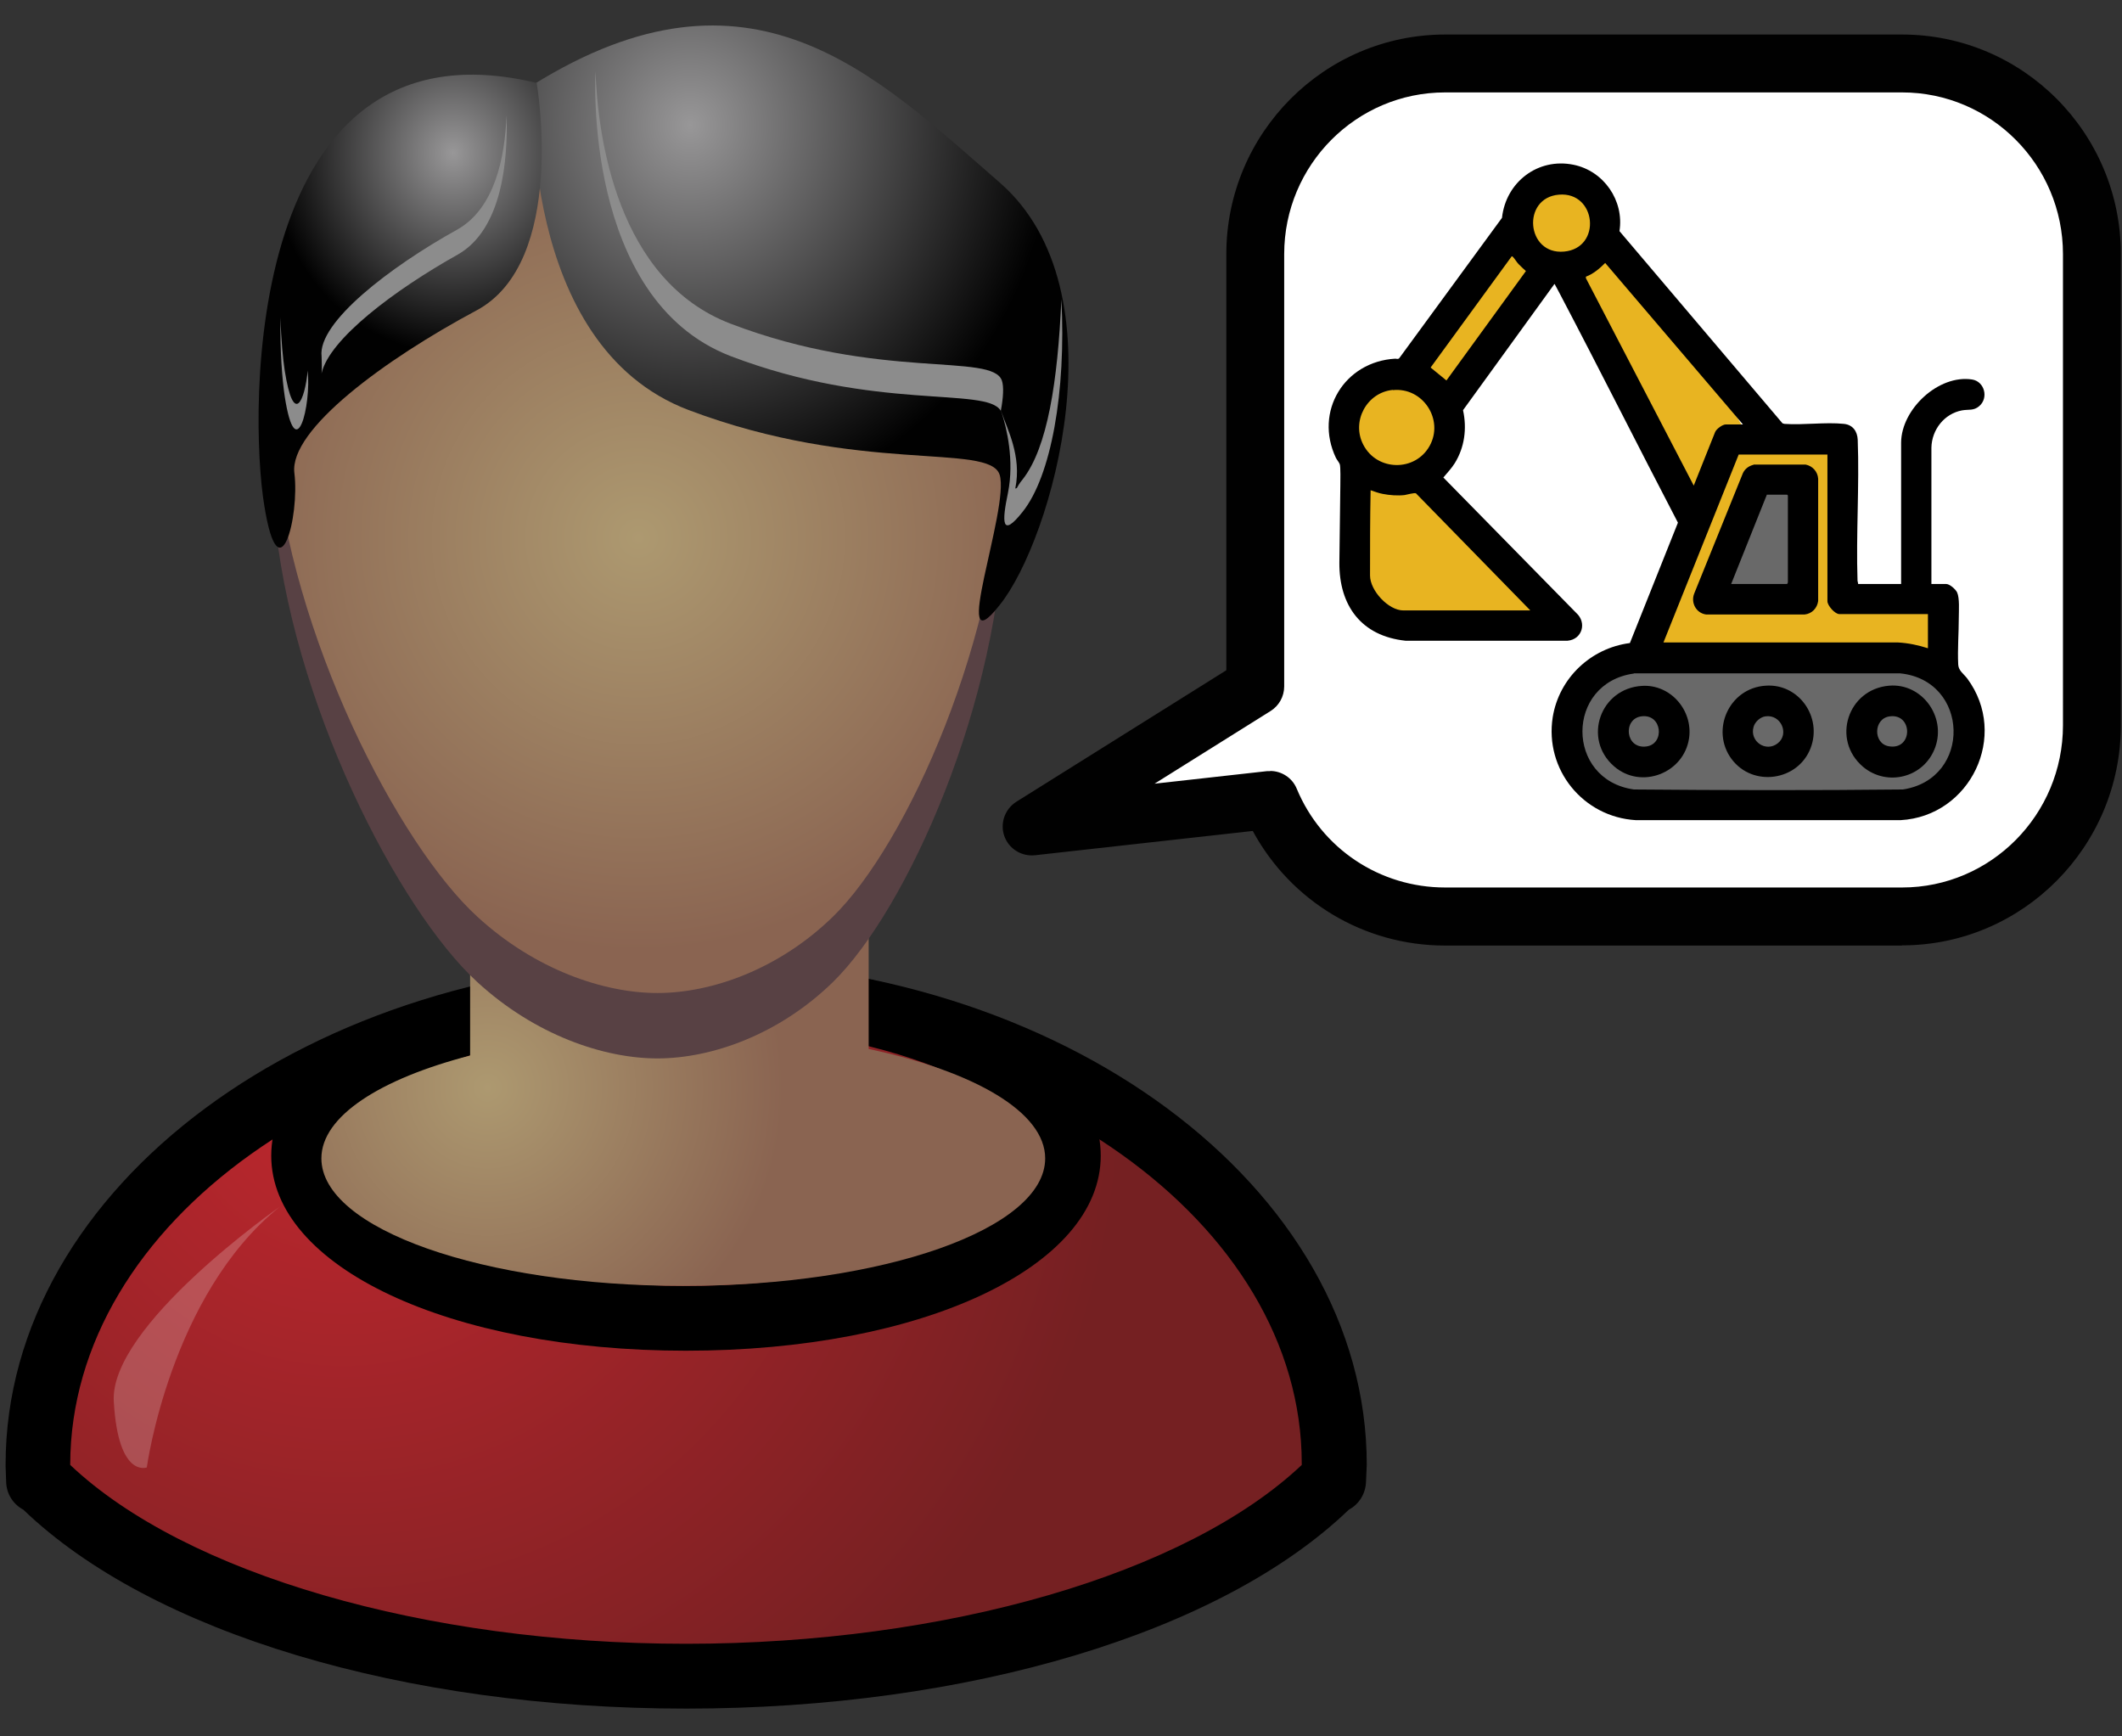 <?xml version="1.0" encoding="UTF-8"?>
<svg id="Layer_1" xmlns="http://www.w3.org/2000/svg" version="1.1" xmlns:xlink="http://www.w3.org/1999/xlink" viewBox="0 0 110 90">
  <rect x="0" y="0" width="110" height="90" fill="#333333" stroke="none"/>
  <!-- Generator: Adobe Illustrator 29.2.1, SVG Export Plug-In . SVG Version: 2.1.0 Build 116)  -->
  <defs>
    <style>
      .st0 {
        fill: url(#radial-gradient1);
      }

      .st0, .st1, .st2, .st3, .st4, .st5, .st6, .st7, .st8 {
        fill-rule: evenodd;
      }

      .st1 {
        fill: url(#radial-gradient3);
      }

      .st2 {
        fill: url(#radial-gradient2);
      }

      .st3 {
        fill: #584144;
      }

      .st4, .st8 {
        fill: #fff;
      }

      .st5 {
        fill: url(#radial-gradient4);
      }

      .st9 {
        fill: #e8b421;
      }

      .st10 {
        fill: #010101;
      }

      .st11 {
        fill: #696969;
      }

      .st6 {
        fill: #8c8c8c;
      }

      .st7 {
        fill: url(#radial-gradient);
      }

      .st8 {
        opacity: .2;
      }
    </style>
    <radialGradient id="radial-gradient" cx="17.77" cy="56.33" fx="17.77" fy="56.33" r="40.48" gradientUnits="userSpaceOnUse">
      <stop offset="0" stop-color="#bf272e"/>
      <stop offset="1" stop-color="#752022"/>
    </radialGradient>
    <radialGradient id="radial-gradient1" cx="25.27" cy="56.37" fx="25.27" fy="56.37" r="15.36" gradientUnits="userSpaceOnUse">
      <stop offset="0" stop-color="#ad9970"/>
      <stop offset="1" stop-color="#8a6451"/>
    </radialGradient>
    <radialGradient id="radial-gradient2" cx="33.09" cy="27.88" fx="33.09" fy="27.88" r="21.41" xlink:href="#radial-gradient1"/>
    <radialGradient id="radial-gradient3" cx="-110.42" cy="6.49" fx="-110.42" fy="6.49" r="19.98" gradientTransform="translate(139.57) scale(.94 1)" gradientUnits="userSpaceOnUse">
      <stop offset="0" stop-color="#989798"/>
      <stop offset="1" stop-color="#010101"/>
    </radialGradient>
    <radialGradient id="radial-gradient4" cx="-184.56" cy="7.93" fx="-184.56" fy="7.93" r="10.37" gradientTransform="translate(191.43) scale(.91 1)" xlink:href="#radial-gradient3"/>
  </defs>
  <g>
    <path class="st4" d="M65.07,13.17v22.41l-11.59,7.26,12.36-1.38c1.48,3.56,4.97,6.05,9.07,6.05h23.69c5.44,0,9.84-4.44,9.84-9.91V13.17c0-5.44-4.4-9.88-9.84-9.88h-23.69c-5.44,0-9.84,4.44-9.84,9.88Z"/>
    <path class="st10" d="M98.6,49.01h-23.69c-4.21,0-8-2.3-9.97-5.94l-11.3,1.26c-.69.07-1.35-.34-1.58-1-.23-.66.03-1.39.62-1.77l10.89-6.82V13.17c0-6.27,5.09-11.38,11.34-11.38h23.69c6.26,0,11.34,5.1,11.34,11.38v24.42c0,6.29-5.09,11.41-11.34,11.41ZM65.84,39.96c.6,0,1.15.36,1.38.92,1.29,3.11,4.31,5.12,7.69,5.12h23.69c4.6,0,8.34-3.77,8.34-8.41V13.17c0-4.62-3.74-8.38-8.34-8.38h-23.69c-4.6,0-8.34,3.76-8.34,8.38v22.41c0,.52-.27,1-.7,1.27l-6.02,3.77,5.83-.65c.06,0,.11,0,.17,0ZM65.07,35.58h0,0Z"/>
  </g>
  <path class="st7" d="M1.96,75.93l.03.84h.1c5.95,5.98,18.68,10.11,33.46,10.11s27.51-4.13,33.46-10.11h.1l.03-.84c0-13.51-15.05-24.46-33.6-24.46S1.96,62.42,1.96,75.93Z"/>
  <path d="M35.56,88.56c-14.64,0-27.73-3.94-34.35-10.31-.51-.27-.87-.8-.89-1.42l-.03-.84s0-.04,0-.07c0-14.41,15.83-26.14,35.28-26.14s35.28,11.73,35.28,26.14l-.04.91c-.03.62-.38,1.15-.89,1.42-6.62,6.37-19.71,10.31-34.35,10.31ZM3.64,75.93c5.96,5.64,18.4,9.27,31.92,9.27s25.95-3.63,31.92-9.27v-.07c0-12.49-14.32-22.71-31.92-22.71S3.67,63.35,3.64,75.9v.03Z"/>
  <path d="M35.56,70.01c-12.26,0-21.5-4.35-21.5-10.11s9.24-10.11,21.5-10.11,21.5,4.35,21.5,10.11-9.24,10.11-21.5,10.11ZM35.56,53.15c-10.38,0-18.14,3.57-18.14,6.75s7.76,6.75,18.14,6.75,18.14-3.56,18.14-6.75-7.76-6.75-18.14-6.75Z"/>
  <path class="st0" d="M45.03,54.38v-9.63h-20.66v9.96c-4.67,1.21-7.71,3.15-7.71,5.33,0,3.66,8.4,6.61,18.76,6.61s18.76-2.95,18.76-6.61c0-2.4-3.68-4.51-9.15-5.67Z"/>
  <g>
    <path class="st3" d="M24.74,50.9C16.64,43.47,2.16,7.66,32.5,7.66s18.28,35.81,10.68,43.24c-2.82,2.75-6.32,3.96-9.1,3.96s-6.35-1.21-9.34-3.96Z"/>
    <path class="st2" d="M24.74,47.51C16.64,40.11,2.16,4.3,32.5,4.3s18.28,35.81,10.68,43.21c-2.82,2.75-6.32,3.96-9.1,3.96s-6.35-1.21-9.34-3.96Z"/>
    <path class="st1" d="M27.64,4.39s-.82,13.5,8.05,16.86c8.87,3.36,15.6,1.68,16.13,3.36.54,1.71-2.67,10.15,0,6.75,2.71-3.36,6.45-16.29,0-21.9-6.45-5.61-12.89-12.1-24.18-5.07Z"/>
    <path class="st6" d="M30.87,3.71s-.69,11.79,7.01,14.75c7.49,2.86,13.24,1.58,13.99,2.82l.06.13c.25.77.66,2.46.32,4.14-.31,1.48-.35,2.38.76.98,1.48-1.85,2.26-6.22,2.01-11.02-.19,4.27-.72,7.7-2.01,9.34-.38.47-.22.44-.38.47.35-1.68-.44-3.13-.69-3.9l-.06-.13c.13-.67.16-1.25.06-1.55-.47-1.48-6.32,0-14.06-2.96-5.91-2.25-6.89-9.71-7.01-13.07Z"/>
    <path class="st5" d="M27.82,4.3s1.6,9.27-3.12,11.79c-4.72,2.52-9.72,6.18-9.44,8.43.28,2.25-.8,6.45-1.56,1.68-.8-4.77-1.07-25.56,14.13-21.9Z"/>
    <path class="st6" d="M14.54,16.45c-.03,1.75.09,3.23.22,4.1.58,3.73,1.38.44,1.19-1.34-.15,1.58-.73,2.92-1.19,0-.09-.6-.19-1.58-.22-2.76ZM16.67,19.35c.4-1.78,3.8-4.33,7.05-6.15,2.33-1.31,2.61-4.94,2.54-7.22-.09,2.18-.61,4.81-2.54,5.91-3.52,1.95-7.26,4.83-7.05,6.58,0,.27.03.57,0,.87Z"/>
  </g>
  <path class="st8" d="M14.5,62.55s-8.87,6.18-8.6,10.11c.23,3.97,1.71,3.4,1.71,3.4,0,0,1.21-8.94,6.89-13.51Z"/>
  <g>
    <path class="st11" d="M101.89,36.93c-.72-2.73-3.7-3.09-6.09-2.99-1.34.06-2.65.3-3.97.44-.07,0-.13,0-.2.01-.17-.07-.36-.1-.59-.08-1.31.09-2.62.19-3.94.16-1.36-.03-2.75-.33-4.04.25-2.39,1.08-2.26,4.08-.57,5.76.94.93,2.18,1.02,3.42,1.18,1.35.17,2.71.33,4.07.42,2.66.17,5.28-.13,7.93-.43,1.08-.12,2.17-.4,2.97-1.18.92-.9,1.33-2.29,1-3.54Z"/>
    <path class="st9" d="M99.79,31.23c-1.34-.48-2.69-.67-4.08-.63-.03-.1-.06-.15-.08-.14.05-.17.1-.35.16-.52.08-.36.12-.72.12-1.09,0-1.67-.43-3.41-.66-5.05-.06-.44-.55-.87-.97-.97-1.2-.27-2.42-.44-3.65-.51-.07,0-.14,0-.2,0-.41-.91-1.13-1.61-1.61-2.54-.72-1.41-1.8-2.54-2.93-3.63-.23-.23-.49-.35-.74-.39-.43-.78-.81-1.6-1.25-2.38-.3-.54-.64-1.05-1.01-1.55.15-.98-.67-1.88-1.64-1.93,0,0,0,0-.01,0-.86-.73-2.24-.07-2.25,1.06,0,.12,0,.24.02.36-.03.03-.05.06-.08.1-.64.81-1.3,1.61-1.9,2.44-.59.82-1.03,1.73-1.68,2.51-.69.83-1.4,1.63-2.1,2.45-.23.26-.45.52-.68.78-1-.01-2.03.51-2.5,1.4-.52.96-.28,2.22.69,2.71,0,.42.08.84.26,1.23.04.08.08.15.12.23-.44.32-.79.81-.94,1.43-.3,1.2-.12,2.87.43,3.97.69,1.38,1.94,1.74,3.36,1.93,1.64.22,3.42.68,5.07.4,1.28-.22,1.21-1.92.33-2.53-.9-.62-1.75-1.31-2.55-2.06-.73-.69-1.45-1.85-2.36-2.31,0-.03,0-.06,0-.08-.09-.5-.26-.98-.51-1.42-.1-.17-.21-.35-.32-.52.72-.37,1.24-.87,1.29-1.87.01-.3-.03-.6-.13-.88.73-.85,1.47-1.69,2.2-2.54.89-1.04,1.54-2.19,2.32-3.3.33-.48.71-.93,1.07-1.38.11-.14.22-.28.34-.43.28.39.54.79.78,1.21.59,1.04,1.05,2.15,1.7,3.15.21.32.44.64.69.95.61,2.21,1.72,4.23,3.23,5.98.19.22.43.34.69.38-.19.83-.5,1.66-.71,2.43-.42,1.53-.87,3.06-1.32,4.58-.28.94.47,1.66,1.33,1.75,4.1.44,8.2-.61,12.3-.06.67.09,1.29-.59,1.36-1.2.08-.71-.33-1.28-.99-1.52ZM89.96,27.75c.24-.86.53-1.76.69-2.67.7.04,1.39.14,2.07.26.19,1.11.41,2.25.43,3.36.01.61-.28,1.15-.3,1.76,0,.24.04.49.11.72-1.35.09-2.69.17-4.04.15.35-1.19.7-2.39,1.03-3.58Z"/>
    <path class="st11" d="M93.35,26.72c.09-.35.04-.76-.14-1.07-.17-.29-.5-.56-.83-.64-.73-.17-1.5.22-1.7.97-.16.59-.25,1.2-.3,1.8-.01.19-.01.38,0,.56-.02,0-.03,0-.05.01-.18.04-.34.13-.47.25-.15.1-.27.23-.36.39-.17.3-.25.73-.14,1.07.11.33.32.66.64.83.3.16.73.28,1.07.14.04-.02.08-.02.12-.03.36-.03.7-.06,1.03-.24.61-.34.89-.93.94-1.61.02-.28-.02-.57-.02-.86,0-.26.02-.51.05-.77.04-.27.09-.54.16-.81Z"/>
    <g>
      <path d="M96.32,30.27h2.23v-7.33c.01-1.73,1.94-3.54,3.68-3.27.64.1.87.95.37,1.38-.29.25-.55.16-.89.22-.92.17-1.57,1-1.59,1.93v7.07h.77c.18,0,.48.27.56.43.14.3.09.95.09,1.3,0,.81-.07,1.64-.03,2.45.02.32.28.47.47.72,2.18,2.95.16,7.14-3.46,7.34h-13.72c-2.73-.16-4.74-2.62-4.31-5.34.33-2.03,1.98-3.58,4-3.84l2.49-6.24c-2.06-3.95-4.06-7.94-6.13-11.88-.08-.14-.16-.31-.24-.45-.01-.02,0-.04-.04-.03l-4.73,6.53c.21.95.08,1.93-.43,2.75-.17.27-.39.5-.59.74l6.89,7.02c.56.5.31,1.37-.45,1.44h-8.4c-2.29-.24-3.45-1.82-3.43-4.06.01-1.33.04-2.67.05-4,0-.2.02-.95-.03-1.09-.04-.1-.15-.23-.2-.33-1.14-2.4.44-4.99,3.08-5.14.07,0,.13.04.2-.02l5.33-7.28c.2-1.85,1.86-3.13,3.71-2.75,1.57.32,2.63,1.86,2.38,3.44l8.45,9.96.1.03c.99.07,2.12-.1,3.09,0,.46.05.69.39.71.82.09,2.41-.09,4.89-.01,7.31l.03.14ZM80.81,10.09c-1.94.16-1.7,3.13.27,2.95s1.68-3.12-.27-2.95ZM78.36,13.29l-4.2,5.76.82.67,4.12-5.67s-.32-.29-.38-.36c-.1-.1-.21-.3-.3-.38-.02-.02-.03-.03-.06-.02ZM90.35,22l-7.14-8.37c-.29.29-.62.57-1,.71v.08s5.59,10.75,5.59,10.75l1.11-2.78c.07-.16.38-.39.55-.39h.9ZM72.2,20.21c-1.35.13-2.16,1.63-1.53,2.84.71,1.38,2.69,1.41,3.44.06s-.34-3.05-1.91-2.89ZM94.73,23.56h-4.6s-3.9,9.74-3.9,9.74h12.16c.54.03,1.05.14,1.55.3v-1.77h-4.59c-.23,0-.62-.44-.62-.67v-7.6ZM79.32,31.63l-5.92-6.06c-.08-.04-.47.07-.59.09-.36.04-.78.01-1.13-.06-.22-.04-.42-.12-.63-.19-.03,1.47-.03,2.94-.03,4.42,0,.78.95,1.81,1.73,1.81h6.57ZM84.7,34.91c-3.56.49-3.56,5.51,0,6.01,4.64.04,9.3.05,13.94,0,3.59-.54,3.47-5.66-.15-6.02h-13.78Z"/>
      <path d="M85.12,35.55c1.47-.09,2.64,1.26,2.44,2.7-.26,1.83-2.49,2.69-3.89,1.47-1.64-1.42-.72-4.05,1.46-4.17ZM85.08,37.13c-.96.13-.84,1.71.27,1.56.96-.13.82-1.71-.27-1.56Z"/>
      <path d="M97.93,35.54c1.7-.14,2.96,1.6,2.39,3.19s-2.51,2.06-3.75,1.01c-1.64-1.4-.79-4.02,1.36-4.2ZM97.96,37.13c-.85.11-.87,1.41-.05,1.55,1.26.22,1.26-1.71.05-1.55Z"/>
      <path d="M91.53,35.54c1.72-.12,2.94,1.63,2.33,3.23-.65,1.71-3,2.05-4.1.57s-.14-3.68,1.77-3.8ZM91.51,37.13c-.27.04-.54.29-.61.55-.21.74.63,1.33,1.25.85s.18-1.52-.64-1.4Z"/>
      <path d="M90.9,24.08h2.7c.36.07.63.37.65.74v6.33c-.05.37-.32.66-.7.7h-5.11c-.52-.07-.81-.62-.61-1.1l2.52-6.23c.11-.23.31-.37.55-.43ZM89.74,30.27h2.9s.04-.06.04-.09v-4.5l-.04-.04h-1.05l-1.85,4.63Z"/>
    </g>
  </g>
</svg>